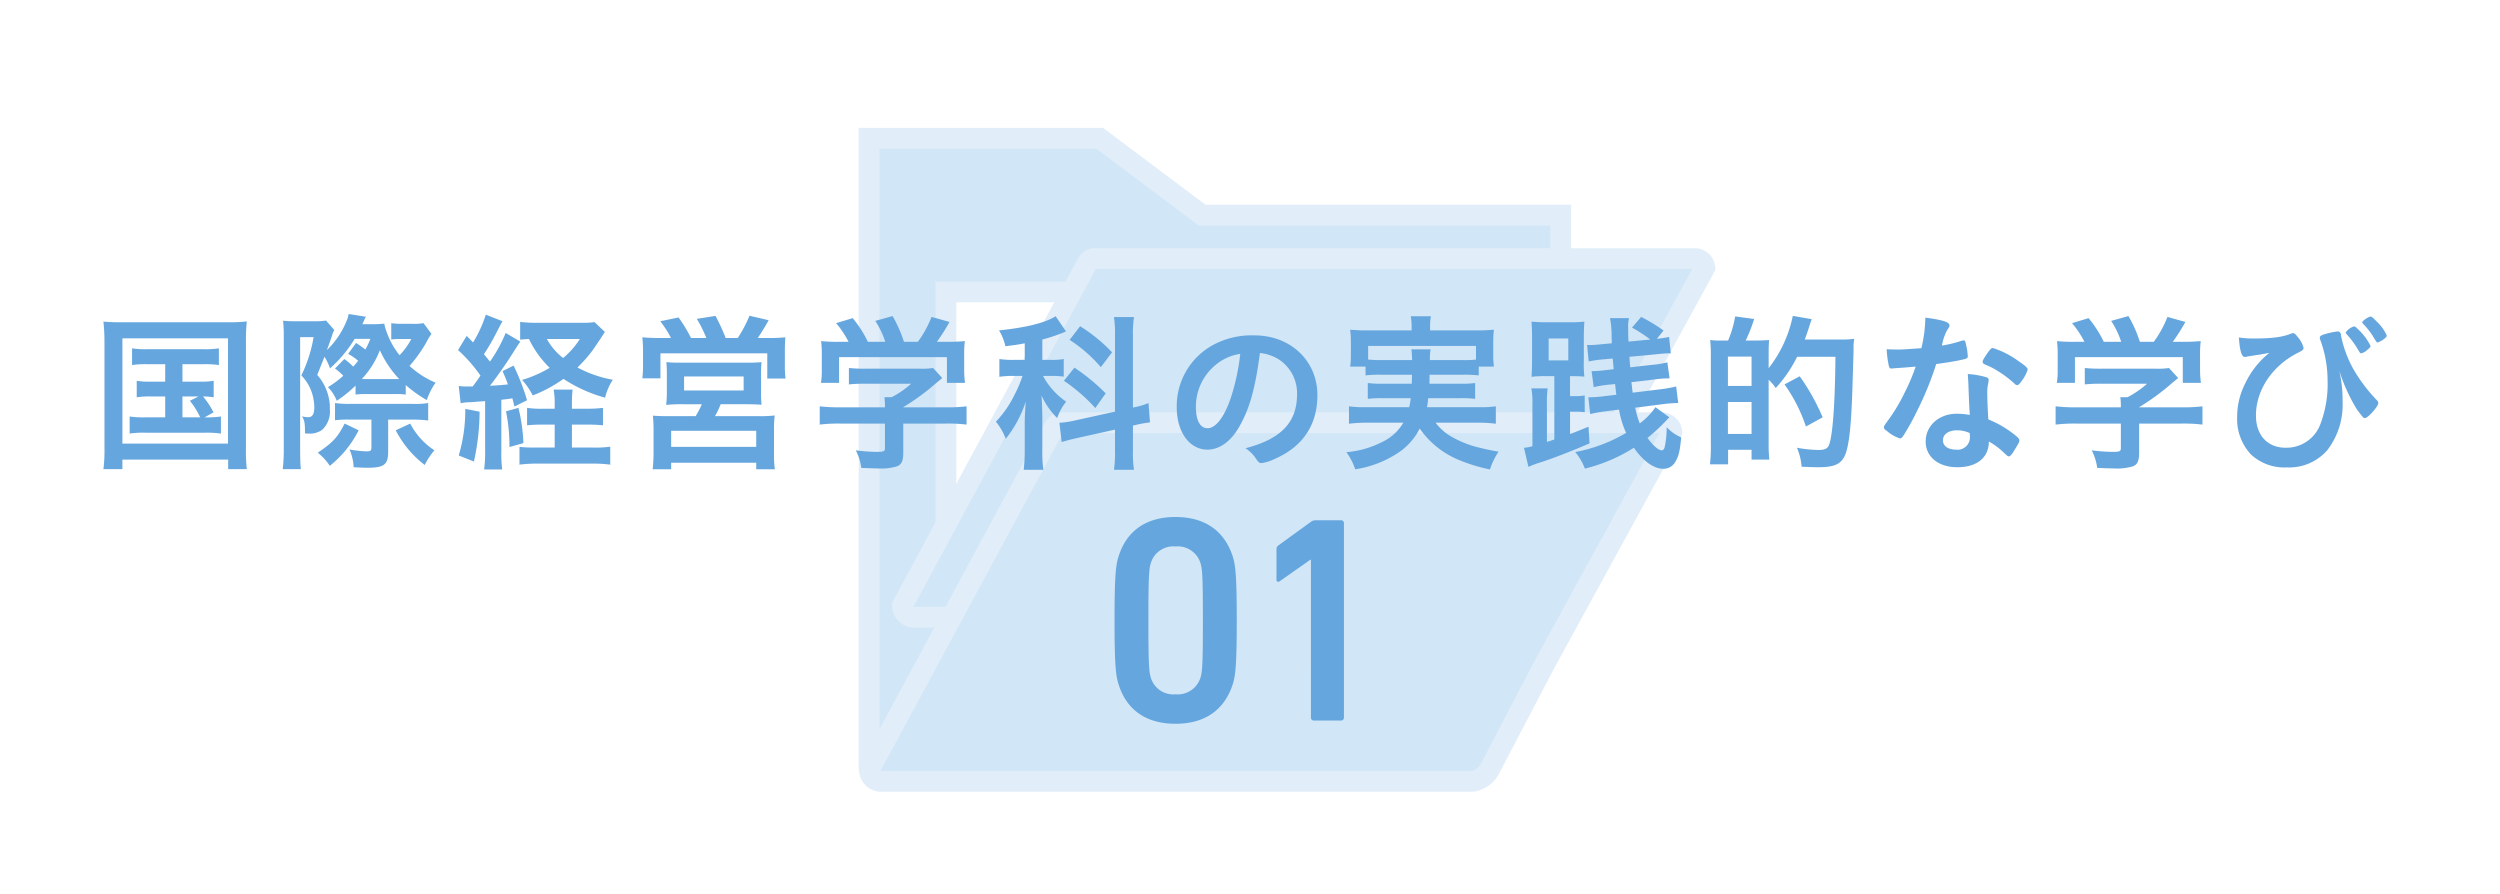 <svg xmlns="http://www.w3.org/2000/svg" width="152.194mm" height="54.45mm" viewBox="0 0 431.415 154.346"><title>01-title2</title><g id="ad0d2040-7a73-461f-8d5a-25086025394f" data-name="レイヤー 2"><g id="a9cba2c0-7a5a-4f5e-83aa-7eb9ffc6fd79" data-name="扉写真"><g opacity="0.25"><polyline points="163.236 112.589 163.236 50.383 256.069 50.383 256.069 60.959 269.33 60.959 269.33 37.122 207.442 37.122 189.76 23.86 149.974 23.86 149.974 35.805 149.974 37.655 149.974 132.878" fill="#479ddb" stroke="#88b9e6" stroke-miterlimit="10" stroke-width="3.583"/><path d="M294.196,46.191l-22.062,40.292-9.414,18.011a4.166,4.166,0,0,1-2.941,2.014H158.105a2.099,2.099,0,0,1-2.387-1.961v-.053l31.477-58.303c.508-.984.823-1.571,1.855-1.571H292.341A1.75,1.75,0,0,1,294.196,46.191Z" fill="#479ddb" stroke="#88b9e6" stroke-miterlimit="10" stroke-width="3.583"/><path d="M288.498,74.522l-22.063,40.292-9.414,18.011a4.165,4.165,0,0,1-2.941,2.014H152.407a2.099,2.099,0,0,1-2.387-1.961v-.053l31.477-58.303c.508-.984.823-1.571,1.855-1.571H286.643A1.75,1.75,0,0,1,288.498,74.522Z" fill="#479ddb" stroke="#88b9e6" stroke-miterlimit="10" stroke-width="3.583"/></g><rect width="431.415" height="154.346" fill="none"/><path d="M18.026,58.918a31.629,31.629,0,0,0-.179-3.422c.953.089,1.816.119,3.365.119H39.228a27.971,27.971,0,0,0,3.365-.149,28.822,28.822,0,0,0-.149,3.451V77.263a27.013,27.013,0,0,0,.149,3.69H39.377V79.315H21.123v1.638H17.848a25.924,25.924,0,0,0,.179-3.72ZM21.123,76.55H39.347V58.381H21.123Zm4.259-13.702a15.092,15.092,0,0,0-2.591.149V60.112a14.848,14.848,0,0,0,2.591.149h9.707a15.595,15.595,0,0,0,2.681-.149V62.997a15.876,15.876,0,0,0-2.65-.149H31.486v3.011h2.918a12.802,12.802,0,0,0,2.472-.149v2.855a11.272,11.272,0,0,0-1.847-.149,14.158,14.158,0,0,1,1.817,2.742l-1.549.865a17.864,17.864,0,0,0,2.829-.149v2.945a17.779,17.779,0,0,0-2.71-.149H25.054a16.005,16.005,0,0,0-2.68.149V71.874a16.487,16.487,0,0,0,2.68.149h3.454V68.416H26.037a13.217,13.217,0,0,0-2.442.149V65.71a12.46,12.46,0,0,0,2.442.149h2.471V62.848Zm6.104,9.175h3.067a14.193,14.193,0,0,0-1.787-2.862l1.489-.745H31.486Z" fill="#65a6de"/><path d="M59.418,61.956a9.906,9.906,0,0,1,1.52,1.31,7.638,7.638,0,0,0,.863-1.012,9.717,9.717,0,0,0-1.728-1.191l1.37-1.876a17.664,17.664,0,0,1,1.608,1.132,13.776,13.776,0,0,0,.863-1.846h-2.71a21.783,21.783,0,0,1-4.258,5.092,8.969,8.969,0,0,0-.953-1.995L54.743,64.696a8.635,8.635,0,0,1,1.936,3.722,7.431,7.431,0,0,1,.238,2.174,4.319,4.319,0,0,1-1.311,3.574,3.701,3.701,0,0,1-2.412.655,5.585,5.585,0,0,1-.565-.03c0-1.816-.06-2.174-.506-2.948a4.12,4.12,0,0,0,1.071.149c.715,0,1.043-.536,1.043-1.727a8.5,8.5,0,0,0-.388-2.412,7.734,7.734,0,0,0-1.846-3.067,24.004,24.004,0,0,0,2.114-6.611H51.795V77.412c0,1.548.03,2.71.119,3.543H48.787a27.96,27.96,0,0,0,.179-3.573V58.115a21.94,21.94,0,0,0-.119-2.769,17.281,17.281,0,0,0,1.936.089h3.425a11.336,11.336,0,0,0,2.055-.119l1.43,1.638a3.974,3.974,0,0,0-.388.953c-.208.625-.595,1.697-.893,2.501a14.501,14.501,0,0,0,3.424-5.092,4.168,4.168,0,0,0,.328-1.132l2.978.476a8.03,8.03,0,0,0-.417.864,4.2,4.2,0,0,0-.179.417h1.43a20.25,20.25,0,0,0,2.353-.089,4.379,4.379,0,0,0,.268,1.072,13.834,13.834,0,0,0,2.353,4.377,12.166,12.166,0,0,0,2.025-2.799H68.739a10.182,10.182,0,0,0-1.221.089V55.763a10.829,10.829,0,0,0,1.697.119h1.965a8.952,8.952,0,0,0,1.906-.119l1.369,1.846a12.073,12.073,0,0,0-.923,1.548,24.75,24.75,0,0,1-2.858,3.99,15.388,15.388,0,0,0,4.496,2.888,11.453,11.453,0,0,0-1.519,3.008,22.646,22.646,0,0,1-3.633-2.591v1.638a11.026,11.026,0,0,0-1.757-.089H62.962a12.05,12.05,0,0,0-1.607.089V66.542a21.639,21.639,0,0,1-3.246,2.62A6.669,6.669,0,0,0,56.59,66.81a17.536,17.536,0,0,0,2.65-1.965,9.57,9.57,0,0,0-1.43-1.251ZM61.89,74.255a18.536,18.536,0,0,1-4.973,6.135,9.547,9.547,0,0,0-2.084-2.263c2.68-1.846,3.394-2.621,4.644-5.032Zm-1.548-1.846a16.169,16.169,0,0,0-2.531.119V69.55a17.448,17.448,0,0,0,2.65.149h10.72a14.367,14.367,0,0,0,2.71-.149v3.008a23.117,23.117,0,0,0-2.71-.149H66.982v5.539c0,2.233-.686,2.769-3.573,2.769-.507,0-1.31-.029-2.383-.089a8.429,8.429,0,0,0-.715-3.067,19.36,19.36,0,0,0,2.948.328c.685,0,.834-.119.834-.715V72.409Zm8.546-6.998a17.923,17.923,0,0,1-3.335-4.973,15.108,15.108,0,0,1-3.127,4.973h6.462Zm1.906,7.683a12.209,12.209,0,0,0,4.169,4.615,12.047,12.047,0,0,0-1.668,2.531,17.602,17.602,0,0,1-5.003-5.986Z" fill="#65a6de"/><path d="M79.161,66.602a8.242,8.242,0,0,0,1.369.089h1.043c.387-.506.625-.834,1.34-1.876a25.839,25.839,0,0,0-3.871-4.407L80.53,57.966c.566.566.715.715,1.102,1.132a21.914,21.914,0,0,0,2.204-4.795l2.889,1.132c-.269.447-.269.447-1.072,1.995a35.113,35.113,0,0,1-2.143,3.693c.416.506.416.506,1.042,1.28a25.428,25.428,0,0,0,2.71-4.943l2.531,1.489c-.298.417-.298.417-1.728,2.65-.863,1.37-2.531,3.722-3.514,4.973,1.578-.089,2.025-.119,3.097-.238-.238-.685-.417-1.132-.923-2.293l1.905-.953a39.25,39.25,0,0,1,2.323,5.985l-2.174,1.072c-.179-.685-.238-.983-.357-1.4-1.013.149-1.31.178-1.906.238V78.007a20.433,20.433,0,0,0,.149,3.008h-3.127a20.018,20.018,0,0,0,.179-3.008V69.222c-.923.059-1.697.119-2.412.179a8.532,8.532,0,0,0-1.816.179Zm3.603,4.437a40.997,40.997,0,0,1-.982,8.606l-2.62-1.042a27.548,27.548,0,0,0,1.131-8.04Zm6.7-.655a30.813,30.813,0,0,1,.863,6.075l-2.411.685a30.529,30.529,0,0,0-.596-6.164Zm11.822.149a22.342,22.342,0,0,0,2.769-.149v3.008a25.682,25.682,0,0,0-2.769-.119H98.695v3.961h3.514a19.839,19.839,0,0,0,3.098-.149v3.097a23.194,23.194,0,0,0-3.157-.179h-9.38a23.953,23.953,0,0,0-3.127.179V77.114a21.889,21.889,0,0,0,2.71.119h3.365V73.272H93.782a27.207,27.207,0,0,0-2.829.119V70.384a17.567,17.567,0,0,0,2.858.149h1.906v-.566a13.599,13.599,0,0,0-.179-2.74h3.275a21.607,21.607,0,0,0-.119,2.74v.566Zm3.097-13.252c-1.013,1.578-1.995,3.008-2.263,3.365a23.867,23.867,0,0,1-2.472,2.77,20.444,20.444,0,0,0,6.104,2.114,10.154,10.154,0,0,0-1.34,3.097,25.113,25.113,0,0,1-7.177-3.246A24.018,24.018,0,0,1,91.935,68.24,12.361,12.361,0,0,0,90.09,65.56a20.533,20.533,0,0,0,4.764-2.085A17.514,17.514,0,0,1,91.28,58.502a15.019,15.019,0,0,0-1.518.119V55.554a24.688,24.688,0,0,0,3.127.149h7.444a13.921,13.921,0,0,0,2.264-.119ZM94.378,58.502a10.389,10.389,0,0,0,2.799,3.276,14.016,14.016,0,0,0,2.889-3.276Z" fill="#65a6de"/><path d="M115.787,58.325A17.213,17.213,0,0,0,113.94,55.437l3.157-.655a24.472,24.472,0,0,1,2.144,3.544h2.65a24.137,24.137,0,0,0-1.638-3.305l3.217-.506a33.788,33.788,0,0,1,1.757,3.812h2.085a22.546,22.546,0,0,0,2.025-3.842l3.306.774c-.477.893-1.34,2.293-1.876,3.067h1.728a27.378,27.378,0,0,0,3.033-.119c-.06.714-.089,1.457-.089,2.528V63.03a17.689,17.689,0,0,0,.119,2.29h-3.153V60.972H113.97V65.29h-3.123a17.611,17.611,0,0,0,.119-2.231V60.793a24.918,24.918,0,0,0-.119-2.587,30.541,30.541,0,0,0,3.063.119ZM117.99,69.757a25.683,25.683,0,0,0-3.034.119,19.171,19.171,0,0,0,.119-2.558V64.605a18.922,18.922,0,0,0-.089-2.111c.654.06,1.279.09,2.171.09h12.151c.833,0,1.457-.03,2.111-.09a17.574,17.574,0,0,0-.089,2.2v2.624a20.903,20.903,0,0,0,.091,2.528c-.893-.06-1.607-.09-3.008-.09h-4.05a14.692,14.692,0,0,1-.982,2.058h7.623a20.503,20.503,0,0,0,2.681-.119,21.317,21.317,0,0,0-.119,2.766V78.186a18.128,18.128,0,0,0,.148,2.797h-3.216V79.852H115.818v1.132h-3.187c.089-.953.148-1.875.148-2.856V74.432a21.455,21.455,0,0,0-.119-2.706c.774.06,1.43.089,2.65.089h4.735a17.121,17.121,0,0,0,1.072-2.058Zm-2.172,7.359h14.681V74.343H115.818Zm2.232-9.738H128.327V64.962H118.05Z" fill="#65a6de"/><path d="M144.941,73.094a26.795,26.795,0,0,0-3.484.178V70.116a29.609,29.609,0,0,0,3.455.179h7.802v-.208a12.742,12.742,0,0,0-.09-1.548h1.251a16.281,16.281,0,0,0,3.365-2.323h-7.861a26.599,26.599,0,0,0-2.889.119V63.505a26.807,26.807,0,0,0,2.918.119h9.439a12.222,12.222,0,0,0,2.174-.119L162.6,65.232c-.417.357-.417.357-1.043.864a39.703,39.703,0,0,1-5.688,4.169v.03h7.415a27.895,27.895,0,0,0,3.514-.179v3.156a26.542,26.542,0,0,0-3.544-.178H155.87v5.003c0,1.459-.298,2.084-1.102,2.382a9.534,9.534,0,0,1-3.306.357c-.357,0-1.28-.03-2.829-.089a9.376,9.376,0,0,0-.952-3.037,30.166,30.166,0,0,0,3.543.268c1.28,0,1.489-.089,1.489-.655V73.094Zm1.489-14.115a16.742,16.742,0,0,0-2.144-3.216l2.859-.864a19.772,19.772,0,0,1,2.62,4.08h3.008a15.459,15.459,0,0,0-1.728-3.603l2.978-.834a21.876,21.876,0,0,1,1.965,4.437h2.412a18.717,18.717,0,0,0,2.353-4.288l3.097.864a31.194,31.194,0,0,1-2.174,3.425h1.311a32.884,32.884,0,0,0,3.514-.119,17.888,17.888,0,0,0-.119,2.382v2.65a16.54,16.54,0,0,0,.149,2.174h-3.127v-4.437H144.793v4.437h-3.127a12.011,12.011,0,0,0,.148-2.204v-2.62a17.717,17.717,0,0,0-.119-2.382,26.817,26.817,0,0,0,3.396.119Z" fill="#65a6de"/><path d="M176.834,59.246c-1.25.238-1.697.298-3.335.506a9.125,9.125,0,0,0-1.102-2.74c4.646-.476,8.011-1.31,9.768-2.442l1.786,2.62c-.119.06-.119.06-.476.208a28.072,28.072,0,0,1-3.603,1.191v3.514H181.45a10.274,10.274,0,0,0,2.114-.149v3.037a15.378,15.378,0,0,0-2.174-.119h-1.399a12.456,12.456,0,0,0,3.99,4.437,9.453,9.453,0,0,0-1.549,2.829,13.428,13.428,0,0,1-2.71-3.901c.06.715.119,1.965.149,3.722V77.56a22.897,22.897,0,0,0,.179,3.514h-3.394a29.463,29.463,0,0,0,.178-3.514V72.915c0-.685.03-1.459.179-3.633a20.217,20.217,0,0,1-3.454,6.432,10.775,10.775,0,0,0-1.697-2.948,18.28,18.28,0,0,0,3.216-4.646,20.804,20.804,0,0,0,1.37-3.246h-1.489a16.137,16.137,0,0,0-2.501.149V61.956a16.243,16.243,0,0,0,2.561.149h1.816Zm15.574-1.221a18.789,18.789,0,0,0-.179-3.305h3.455a19.612,19.612,0,0,0-.179,3.305V70.324a12.14,12.14,0,0,0,2.68-.774l.268,3.335a21.775,21.775,0,0,0-2.709.506l-.238.03v4.288a20.188,20.188,0,0,0,.179,3.365h-3.455a19.744,19.744,0,0,0,.179-3.395V74.136l-6.432,1.429c-1.101.238-2.085.506-2.77.715l-.387-3.335h.238a16.242,16.242,0,0,0,2.441-.387l6.908-1.519Zm-6.998,5.42a34.572,34.572,0,0,1,5.391,4.437l-1.787,2.531a29.513,29.513,0,0,0-5.42-4.705Zm.983-7.147a28.43,28.43,0,0,1,5.509,4.497l-1.935,2.561a24.683,24.683,0,0,0-5.39-4.705Z" fill="#65a6de"/><path d="M213.789,73.749c-1.43,2.472-3.394,3.841-5.42,3.841-3.097,0-5.301-3.037-5.301-7.266a12.017,12.017,0,0,1,6.462-10.899,14.021,14.021,0,0,1,6.969-1.548c6.224,0,10.839,4.407,10.839,10.303,0,5.211-2.561,8.963-7.504,11.078a7.104,7.104,0,0,1-2.144.655c-.356,0-.506-.119-.893-.685a6.27,6.27,0,0,0-1.876-1.876c6.134-1.578,8.903-4.467,8.903-9.291a6.971,6.971,0,0,0-2.889-5.866,7.542,7.542,0,0,0-3.514-1.28C216.588,67.198,215.605,70.622,213.789,73.749Zm-4.288-10.541a9.262,9.262,0,0,0-3.127,7.057c0,2.293.744,3.633,1.995,3.633,1.489,0,3.008-2.055,4.14-5.598a37.516,37.516,0,0,0,1.518-7.236A8.597,8.597,0,0,0,209.501,63.207Z" fill="#65a6de"/><path d="M238.327,64.665a19.308,19.308,0,0,0-2.681.119V63.267h-2.65a13.894,13.894,0,0,0,.119-2.114V59.037a16.81,16.81,0,0,0-.119-2.141,30.647,30.647,0,0,0,3.157.119h7.444V56.36a8.687,8.687,0,0,0-.149-1.787h3.484a8.007,8.007,0,0,0-.148,1.787v.655h7.861a30.992,30.992,0,0,0,3.156-.119,15.758,15.758,0,0,0-.119,2.082v2.175a14.806,14.806,0,0,0,.119,2.114h-2.62v1.517a20.649,20.649,0,0,0-2.71-.119h-5.777c0,.537,0,.597-.029,1.552h5.33a16.823,16.823,0,0,0,2.56-.12v2.737a17.61,17.61,0,0,0-2.56-.119h-5.539a12.232,12.232,0,0,1-.208,1.552h8.934a18.54,18.54,0,0,0,2.948-.15v3.004a24.145,24.145,0,0,0-3.098-.179h-7.296a9.009,9.009,0,0,0,2.681,2.382,17.902,17.902,0,0,0,5.032,1.965c.715.179,1.608.387,3.156.655a11.704,11.704,0,0,0-1.488,3.067,29.395,29.395,0,0,1-5.36-1.638,15.336,15.336,0,0,1-6.76-5.42,10.906,10.906,0,0,1-4.169,4.467,18.147,18.147,0,0,1-6.968,2.561,10.266,10.266,0,0,0-1.518-2.948,16.589,16.589,0,0,0,6.164-1.757,8.32,8.32,0,0,0,3.662-3.335h-6.283a25.518,25.518,0,0,0-3.097.179V70.117a18.114,18.114,0,0,0,2.918.15h7.475a12.56,12.56,0,0,0,.268-1.552h-4.854a17.355,17.355,0,0,0-2.561.119V66.097a17.085,17.085,0,0,0,2.561.12h5.032c0-.388.03-.925.03-1.552Zm5.359-2.528c-.029-.894-.06-1.312-.119-1.849h3.306a9.307,9.307,0,0,0-.119,1.849h5.718a15.882,15.882,0,0,0,2.233-.089V59.691H236.094v2.356a20.684,20.684,0,0,0,2.233.089Z" fill="#65a6de"/><path d="M268.224,64.904h-1.489a19.373,19.373,0,0,0-2.441.119c.06-1.072.089-1.727.089-2.888v-3.782c0-1.102-.029-1.846-.089-2.859a22.94,22.94,0,0,0,2.68.119h3.782a19.982,19.982,0,0,0,2.65-.119c-.06.983-.09,1.578-.09,2.859v3.782a19.886,19.886,0,0,0,.09,2.859c-.685-.059-.685-.059-2.204-.089h-.268v3.454h.774a8.385,8.385,0,0,0,1.757-.119v2.888a14.302,14.302,0,0,0-1.757-.089h-.774V74.91c1.101-.417,1.607-.625,3.187-1.28l.179,2.888c-3.425,1.459-6.344,2.591-8.562,3.305a14.634,14.634,0,0,0-1.98.745l-.774-3.305a5.627,5.627,0,0,0,1.459-.268V69.937a14.869,14.869,0,0,0-.179-2.918h2.8a20.721,20.721,0,0,0-.119,2.799V76.25a12.144,12.144,0,0,0,1.28-.417Zm-.982-2.71h3.394v-3.782h-3.394Zm20.845,9.827a4.705,4.705,0,0,0-.566.566,30.884,30.884,0,0,1-3.216,2.978c.864,1.251,1.876,2.144,2.442,2.144q.401,0,.536-.625a15.728,15.728,0,0,0,.327-3.365,7.435,7.435,0,0,0,2.501,1.757c-.208,2.412-.446,3.335-1.071,4.318a2.304,2.304,0,0,1-2.025,1.102c-1.638,0-3.514-1.37-5.062-3.633a28.424,28.424,0,0,1-8.457,3.603,9.782,9.782,0,0,0-1.667-2.859,27.015,27.015,0,0,0,8.784-3.305,15.886,15.886,0,0,1-1.221-4.02l-2.383.298a23.903,23.903,0,0,0-2.591.476l-.327-2.889a23.119,23.119,0,0,0,2.591-.179l2.233-.268c-.06-.625-.09-.864-.209-1.846l-1.488.149a19.262,19.262,0,0,0-2.204.387l-.357-2.769h.238a19.656,19.656,0,0,0,1.995-.149l1.579-.179c-.119-1.28-.119-1.28-.179-1.846l-1.639.149a20.61,20.61,0,0,0-2.501.357l-.268-2.859a4.759,4.759,0,0,0,.506.03,20.1,20.1,0,0,0,2.055-.149l1.697-.149a7.382,7.382,0,0,0-.029-.834,18.302,18.302,0,0,0-.269-3.514h3.275a5.922,5.922,0,0,0-.148,1.757c0,.923,0,1.4.06,2.293l3.752-.357a22.44,22.44,0,0,0-3.156-2.055l1.578-1.846a28.669,28.669,0,0,1,3.871,2.352l-1.161,1.429a20.127,20.127,0,0,0,2.114-.328l.298,2.829h-.357c-.417,0-1.251.06-2.323.179l-4.467.417c.09,1.221.09,1.251.149,1.817l3.692-.417a14.31,14.31,0,0,0,2.71-.447l.387,2.77a18.962,18.962,0,0,0-2.739.208l-3.842.447c.09.893.119,1.132.209,1.816l4.854-.595a21.608,21.608,0,0,0,2.65-.477l.357,2.859a22.027,22.027,0,0,0-2.739.208l-4.676.596a14.789,14.789,0,0,0,.774,2.71,11.566,11.566,0,0,0,2.71-2.799Z" fill="#65a6de"/><path d="M298.211,58.77a18.836,18.836,0,0,0,1.221-4.169l3.275.447a28.598,28.598,0,0,1-1.459,3.722h1.578c1.43-.03,2.264-.06,2.472-.089a8.649,8.649,0,0,0-.06.864c0,.06-.029.149-.029,1.608v2.382a21.601,21.601,0,0,0,4.169-9.023l3.275.566c-.149.387-.209.566-.388,1.102-.119.417-.595,1.846-.833,2.412h6.104a16.578,16.578,0,0,0,2.441-.119,10.677,10.677,0,0,0-.119,1.221v.893c0,.149,0,.149-.208,6.909-.209,6.104-.566,9.291-1.222,10.959-.684,1.638-1.846,2.174-4.675,2.174-.684,0-1.399-.03-2.858-.089a10.17,10.17,0,0,0-.805-3.276,22.503,22.503,0,0,0,3.663.387c1.221,0,1.668-.238,1.936-1.042.596-1.787.982-7.266,1.042-15.038h-6.61a22.53,22.53,0,0,1-3.692,5.39,7.858,7.858,0,0,0-1.221-1.429V76.518a25.052,25.052,0,0,0,.119,2.799h-3.067V77.62h-4.05v2.502h-3.127a28.165,28.165,0,0,0,.148-3.693V61.569a22.286,22.286,0,0,0-.119-2.888,13.814,13.814,0,0,0,1.52.089h1.578Zm-.03,7.832h4.08V61.54h-4.08Zm0,8.278h4.08v-5.509h-4.08Zm13.46-1.28a27.559,27.559,0,0,0-3.692-7.266l2.62-1.4a37.264,37.264,0,0,1,3.961,7.087Z" fill="#65a6de"/><path d="M327.959,63.475c-.536.03-.863.06-1.221.089a3.123,3.123,0,0,1-.327.03c-.238,0-.357-.089-.447-.387a16.963,16.963,0,0,1-.387-2.948c.327.03,1.191.06,2.263.06.328,0,2.681-.149,3.723-.238a23.384,23.384,0,0,0,.684-5.271c3.067.417,4.169.774,4.169,1.34,0,.208-.029.268-.477.953a9.272,9.272,0,0,0-.833,2.531,21.116,21.116,0,0,0,3.335-.804,1.466,1.466,0,0,1,.446-.089c.209,0,.269.149.447,1.012a10.615,10.615,0,0,1,.238,1.697c0,.357-.09.417-.864.596-1.012.238-2.739.536-4.586.774a54.119,54.119,0,0,1-3.216,7.921,43.622,43.622,0,0,1-2.441,4.437c-.238.357-.388.476-.596.476a6.098,6.098,0,0,1-2.174-1.221c-.477-.327-.596-.476-.596-.685s.119-.387.506-.923a29.718,29.718,0,0,0,2.978-4.884,33.917,33.917,0,0,0,1.995-4.675C329.418,63.356,329.329,63.386,327.959,63.475Zm9.797,17.153c-3.245,0-5.449-1.787-5.449-4.437,0-2.74,2.293-4.794,5.36-4.794a12.725,12.725,0,0,1,2.263.208c-.118-1.429-.118-1.995-.237-4.765,0-.566-.06-1.34-.119-2.293a13.779,13.779,0,0,1,3.245.566.475.475,0,0,1,.357.476,3.377,3.377,0,0,1-.059.476,7.184,7.184,0,0,0-.179,1.876c0,1.102.09,2.978.179,4.437a17.996,17.996,0,0,1,4.467,2.591c.655.506.893.774.893,1.012,0,.298-.148.566-.982,1.906-.357.596-.626.864-.834.864-.179,0-.179,0-1.013-.774a12.074,12.074,0,0,0-2.441-1.787C343.206,78.96,341.18,80.628,337.756,80.628Zm-.059-6.373c-1.43,0-2.412.685-2.412,1.727,0,.983.893,1.608,2.233,1.608a2.134,2.134,0,0,0,2.411-2.382,1.51,1.51,0,0,0-.029-.477A5.106,5.106,0,0,0,337.697,74.255Zm11.137-8.457c-.357.506-.536.655-.744.655-.149,0-.269-.06-.477-.268a18.285,18.285,0,0,0-2.889-2.174,11.877,11.877,0,0,0-2.025-1.042c-.417-.179-.565-.298-.565-.536,0-.208.148-.476.596-1.161.715-1.042.893-1.221,1.161-1.221a15.268,15.268,0,0,1,4.348,2.204c1.28.864,1.668,1.221,1.668,1.548A6.958,6.958,0,0,1,348.834,65.798Z" fill="#65a6de"/><path d="M358.214,73.094a26.793,26.793,0,0,0-3.484.178V70.116a29.608,29.608,0,0,0,3.455.179h7.802v-.208a12.741,12.741,0,0,0-.09-1.548h1.251a16.282,16.282,0,0,0,3.365-2.323h-7.861a26.596,26.596,0,0,0-2.889.119V63.505a26.803,26.803,0,0,0,2.918.119h9.44a12.223,12.223,0,0,0,2.174-.119l1.579,1.727c-.417.357-.417.357-1.043.864a39.703,39.703,0,0,1-5.688,4.169v.03h7.415a27.895,27.895,0,0,0,3.514-.179v3.156a26.544,26.544,0,0,0-3.544-.178h-7.385v5.003c0,1.459-.298,2.084-1.101,2.382a9.535,9.535,0,0,1-3.306.357c-.357,0-1.28-.03-2.829-.089a9.377,9.377,0,0,0-.952-3.037,30.166,30.166,0,0,0,3.543.268c1.28,0,1.489-.089,1.489-.655V73.094Zm1.489-14.115a16.746,16.746,0,0,0-2.144-3.216l2.859-.864a19.768,19.768,0,0,1,2.62,4.08h3.008a15.459,15.459,0,0,0-1.728-3.603l2.978-.834a21.871,21.871,0,0,1,1.965,4.437h2.412a18.713,18.713,0,0,0,2.353-4.288l3.097.864a31.209,31.209,0,0,1-2.174,3.425h1.31a32.886,32.886,0,0,0,3.514-.119,17.871,17.871,0,0,0-.119,2.382v2.65a16.523,16.523,0,0,0,.149,2.174h-3.127v-4.437H358.065v4.437h-3.127a12.001,12.001,0,0,0,.148-2.204v-2.62a17.698,17.698,0,0,0-.119-2.382,26.818,26.818,0,0,0,3.396.119Z" fill="#65a6de"/><path d="M388.885,58.413c3.187,0,4.973-.238,6.462-.834a.902.902,0,0,1,.327-.089c.238,0,.447.149.774.596a4.442,4.442,0,0,1,1.072,1.966c0,.268-.179.417-.863.774-4.497,2.204-7.356,6.462-7.356,10.869,0,3.425,1.995,5.569,5.151,5.569a6.255,6.255,0,0,0,6.045-4.288A19.513,19.513,0,0,0,401.66,65.53a20.253,20.253,0,0,0-1.281-6.939,1.338,1.338,0,0,1-.06-.298c0-.298.209-.447,1.043-.685a14.217,14.217,0,0,1,2.024-.417.544.544,0,0,1,.507.298c.059.089.059.089.118.566a19.514,19.514,0,0,0,2.65,6.551,28.038,28.038,0,0,0,3.544,4.497.67.67,0,0,1,.208.447c-.029.625-1.786,2.591-2.292,2.591-.269,0-.328-.06-1.4-1.489a30.248,30.248,0,0,1-3.037-6.67,22.427,22.427,0,0,1,.566,5.3,12.846,12.846,0,0,1-2.68,8.457,8.738,8.738,0,0,1-6.939,2.918,8.449,8.449,0,0,1-6.193-2.233,8.94,8.94,0,0,1-2.383-6.462,12.738,12.738,0,0,1,1.399-5.807,14.868,14.868,0,0,1,4.169-5.271c-1.548.298-1.578.298-3.394.566-.179.03-.327.06-.446.089a3.431,3.431,0,0,1-.417.06c-.536,0-.863-1.102-1.013-3.365A15.784,15.784,0,0,0,388.885,58.413ZM406.96,60.408a16.301,16.301,0,0,0-1.726-2.412c-.417-.476-.447-.506-.447-.625a2.655,2.655,0,0,1,1.43-1.042c.179,0,.268.06.625.417a9.876,9.876,0,0,1,2.233,2.948c0,.179-.119.328-.565.685a2.389,2.389,0,0,1-1.042.596C407.317,60.974,407.258,60.914,406.96,60.408Zm2.621-2.233a12.622,12.622,0,0,0-1.816-2.322.354.354,0,0,1-.119-.238c0-.238,1.071-.983,1.429-.983.209,0,.447.208,1.043.834a7.362,7.362,0,0,1,1.757,2.442c0,.119-.09.268-.298.447a3.815,3.815,0,0,1-1.28.745C410.146,59.098,410.146,59.098,409.581,58.175Z" fill="#65a6de"/><path d="M192.33,107.057c0-8.03.254-9.657.712-11.08,1.372-4.32,4.676-6.76,9.809-6.76s8.438,2.44,9.86,6.76c.458,1.423.712,3.05.712,11.08s-.254,9.657-.712,11.08c-1.423,4.32-4.727,6.76-9.86,6.76s-8.437-2.44-9.809-6.76C192.584,116.714,192.33,115.087,192.33,107.057Zm10.52,12.757a4.109,4.109,0,0,0,4.27-2.745c.356-1.067.458-2.236.458-10.013s-.102-8.945-.458-10.013A4.109,4.109,0,0,0,202.85,94.3a4.046,4.046,0,0,0-4.218,2.744c-.356,1.067-.458,2.236-.458,10.013s.102,8.945.458,10.013A4.046,4.046,0,0,0,202.85,119.814Z" fill="#65a6de"/><path d="M226.225,96.587h-.102l-5.286,3.71c-.305.203-.559.102-.559-.305V94.808a.824.824,0,0,1,.355-.711l5.54-4.015a1.327,1.327,0,0,1,.915-.305h4.32a.48.48,0,0,1,.508.508v33.545a.48.48,0,0,1-.508.508h-4.676a.48.48,0,0,1-.509-.508Z" fill="#65a6de"/></g></g></svg>